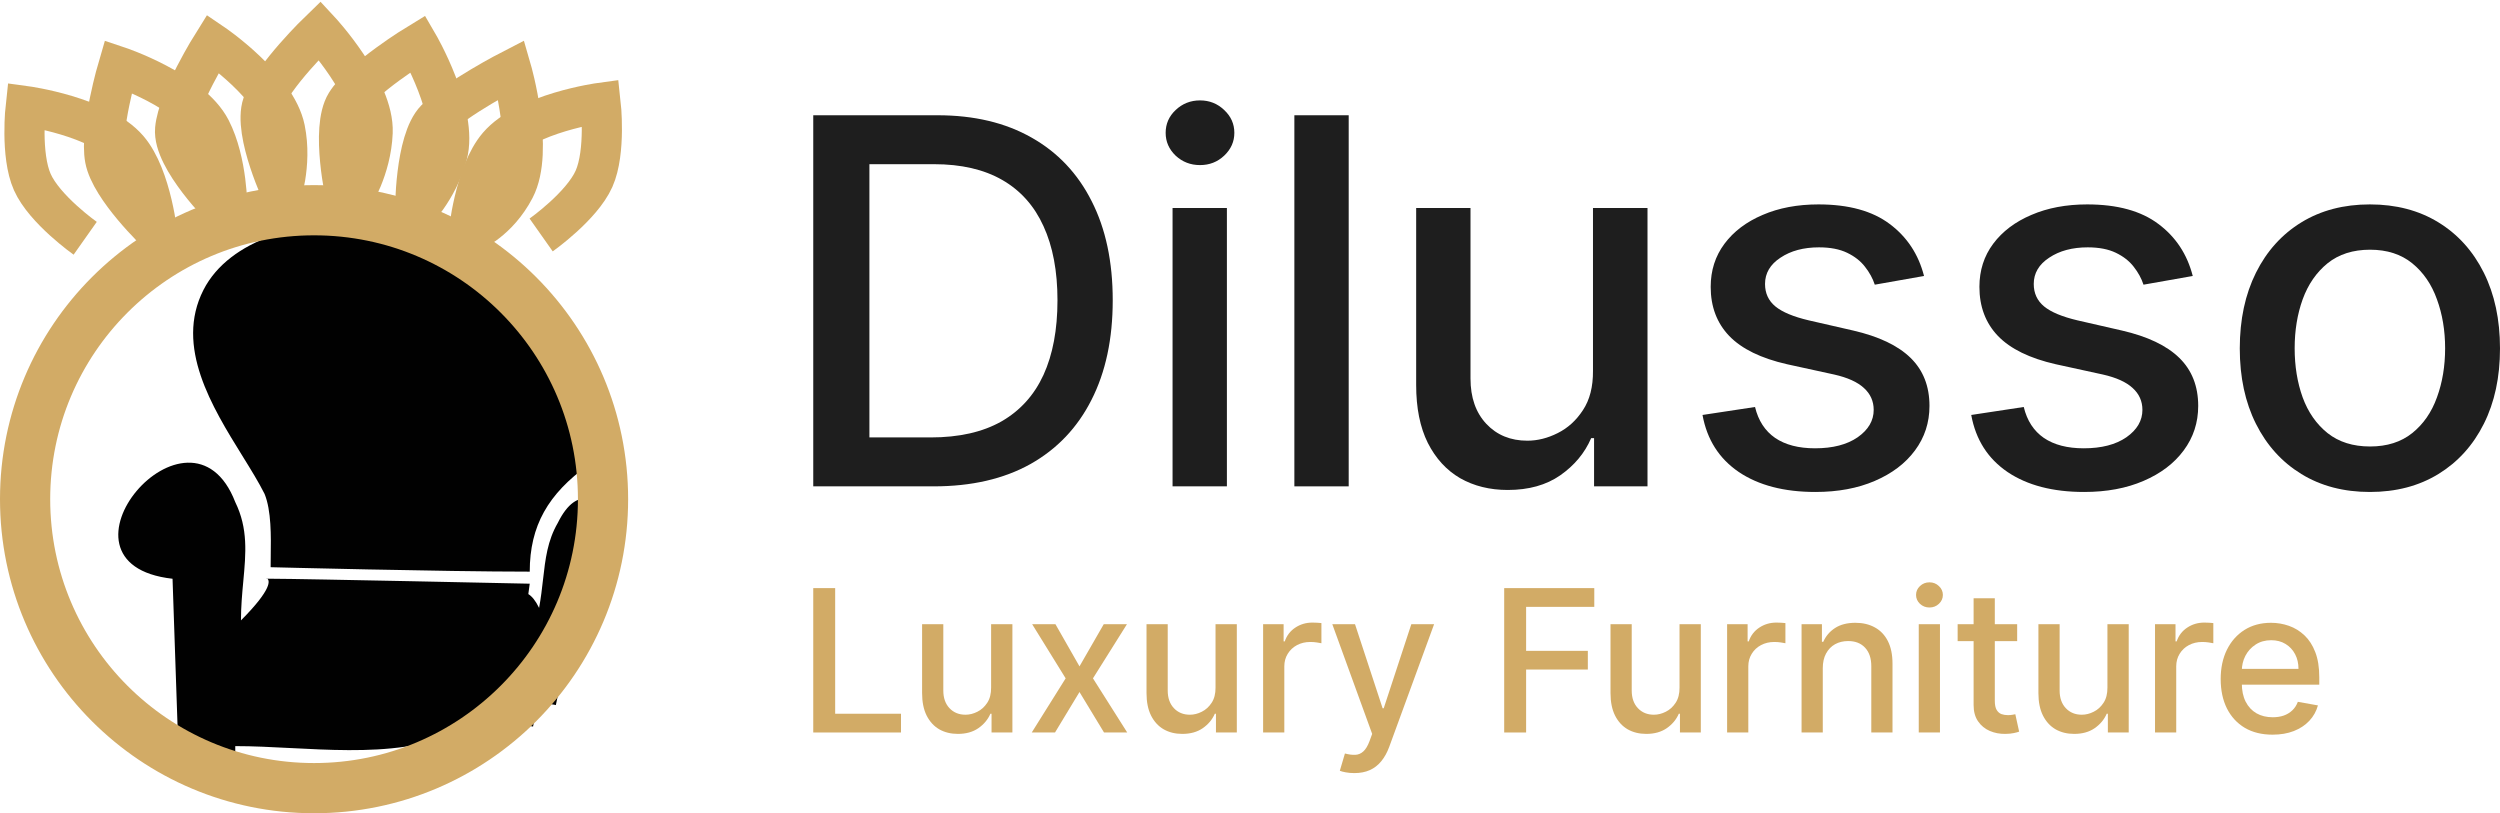 <svg width="249" height="81" viewBox="0 0 249 81" fill="none" xmlns="http://www.w3.org/2000/svg">
<path d="M8.485 23.732C8.485 23.732 4.441 20.878 3.22 18.138C2.013 15.427 2.562 10.569 2.562 10.569C2.562 10.569 9.947 11.571 12.764 14.847C15.148 17.62 15.725 23.732 15.725 23.732" stroke="#D2AB66" stroke-width="4"/>
<path d="M15.671 23.204C15.671 23.204 11.009 18.784 10.46 15.834C9.916 12.917 11.776 6.62 11.776 6.62C11.776 6.62 19.014 9.031 20.99 12.872C22.664 16.125 22.636 20.77 22.636 20.77" stroke="#D2AB66" stroke-width="4"/>
<path d="M22.307 20.898C22.307 20.898 17.176 15.842 17.444 12.854C17.71 9.898 21.203 4.338 21.203 4.338C21.203 4.338 27.519 8.617 28.383 12.849C29.115 16.433 27.901 19.783 27.901 19.783" stroke="#D2AB66" stroke-width="4"/>
<path d="M28.23 19.634C28.23 19.634 25.172 13.227 26.151 10.392C27.12 7.587 31.848 3.031 31.848 3.031C31.848 3.031 37.294 8.885 37.115 13.201C36.964 16.856 35.141 19.634 35.141 19.634" stroke="#D2AB66" stroke-width="4"/>
<path d="M34.47 19.762C34.47 19.762 32.888 12.841 34.464 10.289C36.023 7.764 41.634 4.354 41.634 4.354C41.634 4.354 45.667 11.258 44.547 15.431C43.599 18.963 41.213 21.274 41.213 21.274" stroke="#D2AB66" stroke-width="4"/>
<path d="M41.345 21.14C41.345 21.14 41.3 14.041 43.392 11.89C45.461 9.764 50.937 6.949 50.937 6.949C50.937 6.949 53.262 14.965 51.266 18.796C49.575 22.039 46.988 23.074 46.988 23.074" stroke="#D2AB66" stroke-width="4"/>
<path d="M53.898 23.403C53.898 23.403 57.943 20.549 59.163 17.808C60.371 15.098 59.822 10.24 59.822 10.24C59.822 10.24 52.436 11.242 49.62 14.518C47.236 17.291 46.658 23.403 46.658 23.403" stroke="#D2AB66" stroke-width="4"/>
<path fill-rule="evenodd" clip-rule="evenodd" d="M26.955 56.494C26.955 56.494 44.121 56.936 52.762 56.936C52.762 52.359 54.606 49.187 58.593 46.319C57.037 34.852 46.709 23.789 35.344 22.5C30.338 21.932 22.88 23.735 20.26 28.887C17.398 34.515 21.125 40.534 24.149 45.416C24.991 46.776 25.779 48.048 26.354 49.199C27.031 50.863 26.994 53.405 26.965 55.416L26.965 55.416C26.96 55.798 26.955 56.16 26.955 56.494ZM17.185 57.644L17.753 74.313H21.161V77.728H23.432V74.313C25.201 74.313 27.063 74.409 28.964 74.507C36.568 74.899 44.783 75.323 50.072 69.751C50.16 69.657 50.245 69.554 50.327 69.442C50.769 69.451 51.404 69.499 52.335 69.669L51.882 72.142L53.093 72.364L53.546 69.891L55.363 70.225L57.879 58.211C65.212 58.437 59.504 44.088 55.561 52.073C54.525 53.855 54.319 55.663 54.087 57.707C53.985 58.602 53.879 59.543 53.694 60.547C53.346 59.828 52.985 59.395 52.621 59.171C52.668 58.79 52.713 58.441 52.76 58.136C52.76 58.136 29.945 57.644 27.166 57.644C26.884 57.654 26.713 57.642 26.617 57.627C26.569 57.592 26.523 57.585 26.513 57.59C26.502 57.595 26.526 57.613 26.617 57.627C26.854 57.794 27.172 58.606 24 61.791C24 60.404 24.119 59.121 24.232 57.9C24.491 55.111 24.72 52.646 23.432 50.011C18.934 38.376 3.803 56.149 17.185 57.644Z" fill="#010101"/>
<path d="M60.062 49.719C60.062 65.614 47.177 78.5 31.281 78.5C15.386 78.5 2.5 65.614 2.5 49.719C2.5 33.823 15.386 20.938 31.281 20.938C47.177 20.938 60.062 33.823 60.062 49.719Z" stroke="#D2AB66" stroke-width="5"/>
<path d="M81 72.956V58.576H83.183V71.088H89.739V72.956H81Z" fill="#D2AB66"/>
<path d="M98.715 68.483V62.171H100.835V72.956H98.758V71.088H98.645C98.395 71.664 97.995 72.144 97.444 72.527C96.897 72.906 96.217 73.096 95.402 73.096C94.705 73.096 94.088 72.944 93.551 72.64C93.019 72.331 92.6 71.874 92.293 71.27C91.992 70.667 91.841 69.92 91.841 69.031V62.171H93.954V68.778C93.954 69.513 94.159 70.098 94.568 70.533C94.978 70.969 95.51 71.186 96.165 71.186C96.561 71.186 96.954 71.088 97.345 70.891C97.74 70.695 98.068 70.397 98.327 70C98.591 69.602 98.72 69.096 98.715 68.483Z" fill="#D2AB66"/>
<path d="M105.122 62.171L107.517 66.37L109.933 62.171H112.243L108.859 67.563L112.271 72.956H109.961L107.517 68.925L105.079 72.956H102.762L106.139 67.563L102.804 62.171H105.122Z" fill="#D2AB66"/>
<path d="M121.067 68.483V62.171H123.187V72.956H121.109V71.088H120.996C120.747 71.664 120.346 72.144 119.795 72.527C119.249 72.906 118.568 73.096 117.754 73.096C117.057 73.096 116.44 72.944 115.903 72.64C115.37 72.331 114.951 71.874 114.645 71.27C114.344 70.667 114.193 69.92 114.193 69.031V62.171H116.305V68.778C116.305 69.513 116.51 70.098 116.92 70.533C117.33 70.969 117.862 71.186 118.517 71.186C118.912 71.186 119.306 71.088 119.696 70.891C120.092 70.695 120.419 70.397 120.678 70C120.942 69.602 121.072 69.096 121.067 68.483Z" fill="#D2AB66"/>
<path d="M125.806 72.956V62.171H127.848V63.884H127.961C128.159 63.303 128.507 62.847 129.006 62.515C129.51 62.178 130.08 62.009 130.716 62.009C130.848 62.009 131.003 62.014 131.182 62.023C131.366 62.033 131.51 62.044 131.613 62.058V64.067C131.529 64.043 131.378 64.017 131.161 63.989C130.944 63.956 130.728 63.94 130.511 63.94C130.012 63.94 129.567 64.046 129.176 64.256C128.79 64.462 128.484 64.75 128.257 65.12C128.031 65.485 127.918 65.901 127.918 66.37V72.956H125.806Z" fill="#D2AB66"/>
<path d="M134.888 77C134.572 77 134.285 76.974 134.026 76.923C133.767 76.876 133.574 76.825 133.447 76.768L133.955 75.048C134.342 75.151 134.686 75.195 134.987 75.181C135.288 75.167 135.554 75.055 135.785 74.844C136.021 74.634 136.228 74.29 136.407 73.812L136.668 73.096L132.698 62.171H134.959L137.707 70.54H137.82L140.568 62.171H142.836L138.364 74.395C138.157 74.957 137.893 75.432 137.573 75.82C137.252 76.214 136.871 76.508 136.428 76.705C135.985 76.902 135.472 77 134.888 77Z" fill="#D2AB66"/>
<path d="M149.818 72.956V58.576H158.791V60.444H152.001V64.825H158.148V66.686H152.001V72.956H149.818Z" fill="#D2AB66"/>
<path d="M167.281 68.483V62.171H169.4V72.956H167.323V71.088H167.21C166.961 71.664 166.56 72.144 166.009 72.527C165.463 72.906 164.782 73.096 163.967 73.096C163.27 73.096 162.653 72.944 162.116 72.64C161.584 72.331 161.165 71.874 160.859 71.27C160.558 70.667 160.407 69.92 160.407 69.031V62.171H162.519V68.778C162.519 69.513 162.724 70.098 163.134 70.533C163.544 70.969 164.076 71.186 164.73 71.186C165.126 71.186 165.519 71.088 165.91 70.891C166.306 70.695 166.633 70.397 166.892 70C167.156 69.602 167.286 69.096 167.281 68.483Z" fill="#D2AB66"/>
<path d="M172.02 72.956V62.171H174.062V63.884H174.175C174.372 63.303 174.721 62.847 175.22 62.515C175.724 62.178 176.294 62.009 176.93 62.009C177.062 62.009 177.217 62.014 177.396 62.023C177.58 62.033 177.723 62.044 177.827 62.058V64.067C177.742 64.043 177.592 64.017 177.375 63.989C177.158 63.956 176.942 63.94 176.725 63.94C176.226 63.94 175.781 64.046 175.39 64.256C175.004 64.462 174.697 64.75 174.471 65.12C174.245 65.485 174.132 65.901 174.132 66.37V72.956H172.02Z" fill="#D2AB66"/>
<path d="M181.549 66.552V72.956H179.436V62.171H181.464V63.926H181.598C181.848 63.355 182.239 62.896 182.771 62.55C183.308 62.203 183.984 62.03 184.799 62.03C185.538 62.03 186.186 62.185 186.741 62.494C187.297 62.798 187.728 63.252 188.034 63.856C188.34 64.46 188.493 65.206 188.493 66.096V72.956H186.381V66.349C186.381 65.567 186.176 64.956 185.766 64.516C185.357 64.071 184.794 63.849 184.078 63.849C183.588 63.849 183.152 63.954 182.771 64.165C182.394 64.376 182.095 64.684 181.874 65.092C181.657 65.494 181.549 65.981 181.549 66.552Z" fill="#D2AB66"/>
<path d="M191.108 72.956V62.171H193.22V72.956H191.108ZM192.174 60.507C191.807 60.507 191.491 60.385 191.228 60.142C190.969 59.893 190.839 59.599 190.839 59.257C190.839 58.91 190.969 58.615 191.228 58.372C191.491 58.124 191.807 58 192.174 58C192.542 58 192.855 58.124 193.114 58.372C193.378 58.615 193.51 58.91 193.51 59.257C193.51 59.599 193.378 59.893 193.114 60.142C192.855 60.385 192.542 60.507 192.174 60.507Z" fill="#D2AB66"/>
<path d="M200.909 62.171V63.856H194.981V62.171H200.909ZM196.571 59.587H198.683V69.789C198.683 70.196 198.744 70.503 198.867 70.709C198.989 70.91 199.147 71.048 199.34 71.123C199.538 71.193 199.752 71.228 199.983 71.228C200.153 71.228 200.301 71.217 200.428 71.193C200.555 71.17 200.654 71.151 200.725 71.137L201.106 72.871C200.984 72.918 200.81 72.965 200.584 73.012C200.357 73.063 200.075 73.091 199.736 73.096C199.18 73.105 198.662 73.007 198.181 72.801C197.701 72.595 197.312 72.277 197.016 71.846C196.719 71.416 196.571 70.875 196.571 70.224V59.587Z" fill="#D2AB66"/>
<path d="M209.9 68.483V62.171H212.02V72.956H209.943V71.088H209.83C209.58 71.664 209.18 72.144 208.629 72.527C208.082 72.906 207.402 73.096 206.587 73.096C205.89 73.096 205.273 72.944 204.736 72.64C204.204 72.331 203.785 71.874 203.479 71.27C203.177 70.667 203.026 69.92 203.026 69.031V62.171H205.139V68.778C205.139 69.513 205.344 70.098 205.753 70.533C206.163 70.969 206.695 71.186 207.35 71.186C207.746 71.186 208.139 71.088 208.53 70.891C208.926 70.695 209.253 70.397 209.512 70C209.776 69.602 209.905 69.096 209.9 68.483Z" fill="#D2AB66"/>
<path d="M214.639 72.956V62.171H216.681V63.884H216.794C216.992 63.303 217.341 62.847 217.84 62.515C218.344 62.178 218.914 62.009 219.549 62.009C219.681 62.009 219.837 62.014 220.016 62.023C220.199 62.033 220.343 62.044 220.447 62.058V64.067C220.362 64.043 220.211 64.017 219.995 63.989C219.778 63.956 219.561 63.94 219.345 63.94C218.845 63.94 218.4 64.046 218.009 64.256C217.623 64.462 217.317 64.75 217.091 65.12C216.865 65.485 216.752 65.901 216.752 66.37V72.956H214.639Z" fill="#D2AB66"/>
<path d="M226.344 73.173C225.275 73.173 224.354 72.946 223.582 72.492C222.814 72.034 222.221 71.39 221.802 70.561C221.387 69.728 221.18 68.752 221.18 67.633C221.18 66.529 221.387 65.555 221.802 64.713C222.221 63.87 222.805 63.212 223.554 62.739C224.307 62.267 225.188 62.03 226.196 62.03C226.808 62.03 227.402 62.131 227.976 62.332C228.551 62.533 229.067 62.849 229.523 63.28C229.98 63.711 230.341 64.27 230.604 64.958C230.868 65.642 231 66.472 231 67.451V68.195H222.374V66.622H228.93C228.93 66.07 228.817 65.581 228.591 65.155C228.365 64.724 228.047 64.385 227.637 64.137C227.232 63.889 226.756 63.765 226.21 63.765C225.617 63.765 225.098 63.91 224.656 64.2C224.218 64.486 223.879 64.86 223.638 65.323C223.403 65.782 223.285 66.281 223.285 66.819V68.048C223.285 68.769 223.412 69.382 223.667 69.887C223.926 70.393 224.286 70.779 224.748 71.046C225.209 71.308 225.748 71.439 226.365 71.439C226.766 71.439 227.131 71.383 227.461 71.27C227.79 71.153 228.075 70.98 228.315 70.751C228.556 70.522 228.739 70.238 228.866 69.901L230.866 70.259C230.706 70.844 230.418 71.357 230.004 71.797C229.594 72.232 229.078 72.572 228.457 72.815C227.84 73.054 227.136 73.173 226.344 73.173Z" fill="#D2AB66"/>
<path d="M93 48.441H81V11.48H93.38C97.012 11.48 100.131 12.22 102.737 13.7C105.344 15.168 107.34 17.279 108.728 20.034C110.128 22.777 110.828 26.068 110.828 29.906C110.828 33.756 110.122 37.065 108.71 39.832C107.31 42.599 105.283 44.729 102.629 46.221C99.974 47.701 96.764 48.441 93 48.441ZM86.593 43.568H92.692C95.516 43.568 97.862 43.038 99.733 41.98C101.603 40.909 103.003 39.363 103.932 37.342C104.861 35.308 105.325 32.83 105.325 29.906C105.325 27.006 104.861 24.546 103.932 22.525C103.015 20.503 101.645 18.97 99.823 17.923C98.001 16.876 95.739 16.353 93.036 16.353H86.593V43.568Z" fill="#1E1E1E"/>
<path d="M116.787 48.441V20.72H122.199V48.441H116.787ZM119.52 16.443C118.579 16.443 117.771 16.13 117.095 15.504C116.431 14.867 116.099 14.109 116.099 13.23C116.099 12.34 116.431 11.582 117.095 10.957C117.771 10.319 118.579 10 119.52 10C120.461 10 121.264 10.319 121.927 10.957C122.603 11.582 122.941 12.34 122.941 13.23C122.941 14.109 122.603 14.867 121.927 15.504C121.264 16.13 120.461 16.443 119.52 16.443Z" fill="#1E1E1E"/>
<path d="M134.33 11.48V48.441H128.919V11.48H134.33Z" fill="#1E1E1E"/>
<path d="M158.661 36.944V20.72H164.091V48.441H158.769V43.64H158.48C157.84 45.12 156.815 46.353 155.403 47.34C154.003 48.314 152.26 48.801 150.172 48.801C148.386 48.801 146.806 48.41 145.43 47.628C144.067 46.834 142.993 45.661 142.208 44.109C141.436 42.557 141.05 40.638 141.05 38.352V20.72H146.462V37.703C146.462 39.591 146.987 41.095 148.036 42.214C149.086 43.333 150.45 43.893 152.127 43.893C153.14 43.893 154.148 43.64 155.149 43.135C156.163 42.629 157.002 41.865 157.665 40.843C158.341 39.82 158.673 38.521 158.661 36.944Z" fill="#1E1E1E"/>
<path d="M191.634 27.488L186.729 28.354C186.523 27.728 186.198 27.133 185.751 26.567C185.317 26.002 184.726 25.539 183.978 25.178C183.229 24.817 182.294 24.636 181.172 24.636C179.64 24.636 178.361 24.979 177.335 25.665C176.309 26.339 175.797 27.211 175.797 28.282C175.797 29.208 176.141 29.954 176.828 30.52C177.516 31.085 178.626 31.548 180.159 31.909L184.575 32.92C187.133 33.51 189.039 34.418 190.294 35.645C191.549 36.872 192.176 38.467 192.176 40.428C192.176 42.088 191.694 43.568 190.729 44.867C189.775 46.155 188.442 47.165 186.729 47.899C185.027 48.633 183.054 49 180.81 49C177.697 49 175.157 48.338 173.19 47.015C171.224 45.679 170.017 43.784 169.57 41.33L174.801 40.536C175.127 41.895 175.797 42.924 176.81 43.622C177.824 44.308 179.145 44.651 180.774 44.651C182.548 44.651 183.965 44.284 185.027 43.55C186.089 42.804 186.62 41.895 186.62 40.825C186.62 39.958 186.294 39.23 185.643 38.641C185.003 38.051 184.02 37.606 182.692 37.305L177.987 36.277C175.392 35.687 173.474 34.749 172.231 33.461C171 32.174 170.385 30.544 170.385 28.571C170.385 26.934 170.843 25.503 171.761 24.275C172.678 23.048 173.944 22.092 175.561 21.406C177.178 20.708 179.03 20.359 181.118 20.359C184.122 20.359 186.487 21.009 188.213 22.308C189.938 23.596 191.078 25.322 191.634 27.488Z" fill="#1E1E1E"/>
<path d="M218.398 27.488L213.493 28.354C213.288 27.728 212.962 27.133 212.516 26.567C212.082 26.002 211.49 25.539 210.742 25.178C209.994 24.817 209.059 24.636 207.937 24.636C206.404 24.636 205.125 24.979 204.1 25.665C203.074 26.339 202.561 27.211 202.561 28.282C202.561 29.208 202.905 29.954 203.593 30.52C204.281 31.085 205.391 31.548 206.923 31.909L211.34 32.92C213.898 33.51 215.804 34.418 217.059 35.645C218.314 36.872 218.941 38.467 218.941 40.428C218.941 42.088 218.459 43.568 217.493 44.867C216.54 46.155 215.207 47.165 213.493 47.899C211.792 48.633 209.819 49 207.575 49C204.462 49 201.922 48.338 199.955 47.015C197.988 45.679 196.782 43.784 196.335 41.33L201.566 40.536C201.892 41.895 202.561 42.924 203.575 43.622C204.588 44.308 205.91 44.651 207.539 44.651C209.312 44.651 210.73 44.284 211.792 43.55C212.854 42.804 213.385 41.895 213.385 40.825C213.385 39.958 213.059 39.23 212.407 38.641C211.768 38.051 210.784 37.606 209.457 37.305L204.751 36.277C202.157 35.687 200.239 34.749 198.996 33.461C197.765 32.174 197.15 30.544 197.15 28.571C197.15 26.934 197.608 25.503 198.525 24.275C199.442 23.048 200.709 22.092 202.326 21.406C203.943 20.708 205.795 20.359 207.883 20.359C210.887 20.359 213.252 21.009 214.977 22.308C216.703 23.596 217.843 25.322 218.398 27.488Z" fill="#1E1E1E"/>
<path d="M236.041 49C233.435 49 231.16 48.404 229.217 47.213C227.275 46.022 225.767 44.356 224.693 42.214C223.619 40.073 223.082 37.57 223.082 34.707C223.082 31.831 223.619 29.317 224.693 27.163C225.767 25.009 227.275 23.337 229.217 22.146C231.16 20.955 233.435 20.359 236.041 20.359C238.647 20.359 240.922 20.955 242.864 22.146C244.807 23.337 246.315 25.009 247.389 27.163C248.463 29.317 249 31.831 249 34.707C249 37.57 248.463 40.073 247.389 42.214C246.315 44.356 244.807 46.022 242.864 47.213C240.922 48.404 238.647 49 236.041 49ZM236.059 44.47C237.748 44.47 239.148 44.025 240.258 43.135C241.368 42.244 242.189 41.059 242.72 39.579C243.263 38.099 243.534 36.469 243.534 34.689C243.534 32.92 243.263 31.296 242.72 29.816C242.189 28.324 241.368 27.127 240.258 26.224C239.148 25.322 237.748 24.871 236.059 24.871C234.358 24.871 232.946 25.322 231.824 26.224C230.714 27.127 229.887 28.324 229.344 29.816C228.813 31.296 228.548 32.92 228.548 34.689C228.548 36.469 228.813 38.099 229.344 39.579C229.887 41.059 230.714 42.244 231.824 43.135C232.946 44.025 234.358 44.47 236.059 44.47Z" fill="#1E1E1E"/>
</svg>
